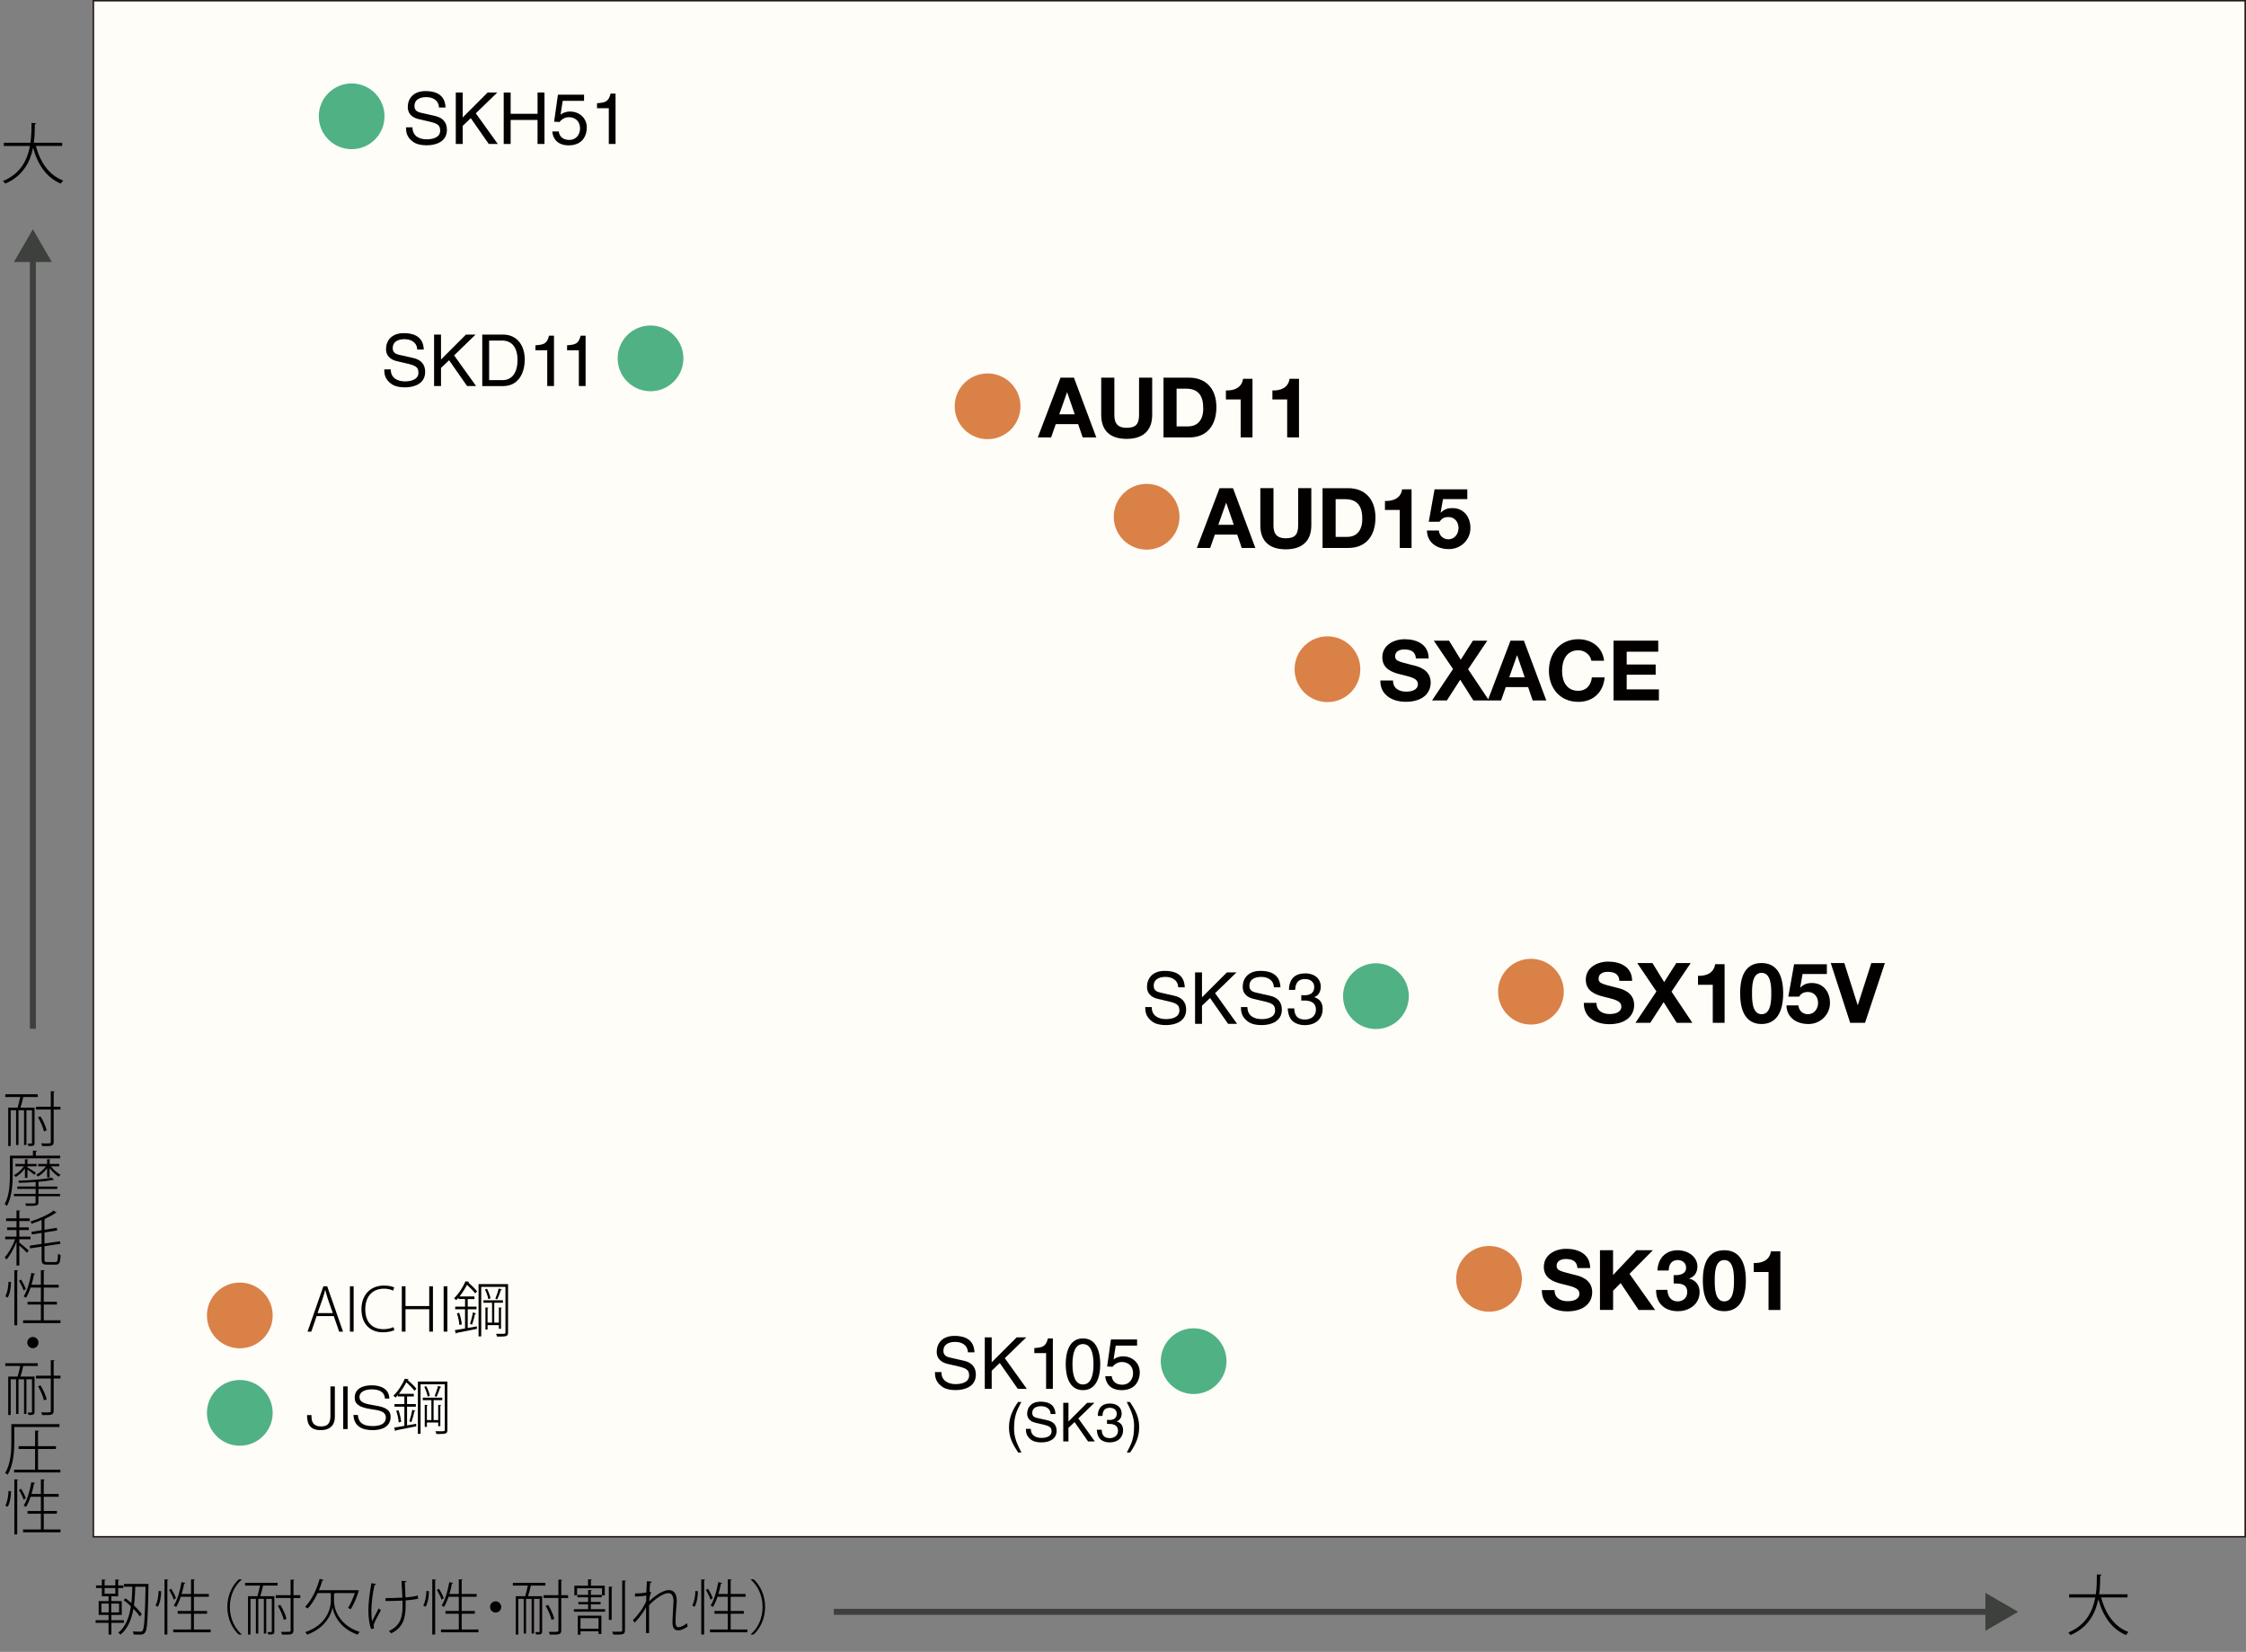 <?xml version="1.0" encoding="UTF-8"?><svg id="_レイヤー_1" xmlns="http://www.w3.org/2000/svg" viewBox="0 0 375.75 276.38"><rect x="0" y="0" width="375.75" height="276.38" fill="#808080" stroke="none"/><defs><style>.cls-1{fill:#040000;}.cls-2{fill:#da8148;}.cls-3{fill:#50b185;}.cls-4{fill:#fffdf8;stroke:#221714;stroke-width:.25px;}.cls-4,.cls-5{stroke-miterlimit:10;}.cls-6{fill:#3d403c;}.cls-5{fill:none;stroke:#3d403c;}</style></defs><rect class="cls-4" x="15.62" y=".12" width="360" height="257"/><g><path class="cls-1" d="M57.39,222.8h-.65l-.9-2.6h-2.87l-.89,2.6h-.63l2.65-7.59h.64l2.65,7.59Zm-1.71-3.1l-.86-2.45c-.17-.53-.29-.97-.4-1.41h-.03c-.1,.45-.23,.89-.39,1.37l-.87,2.49h2.55Z"/><path class="cls-1" d="M58.54,215.21h.62v7.59h-.62v-7.59Z"/><path class="cls-1" d="M65.98,222.55c-.37,.18-1.08,.36-1.98,.36-1.85,0-3.53-1.19-3.53-3.86,0-2.35,1.45-3.96,3.78-3.96,1.01,0,1.52,.23,1.7,.32l-.18,.53c-.37-.18-.89-.33-1.52-.33-1.91,0-3.14,1.27-3.14,3.44s1.14,3.34,3.07,3.34c.62,0,1.22-.14,1.64-.34l.16,.5Z"/><path class="cls-1" d="M72.43,222.8h-.62v-3.75h-3.97v3.75h-.62v-7.59h.62v3.31h3.97v-3.31h.62v7.59Z"/><path class="cls-1" d="M74.22,215.21h.62v7.59h-.62v-7.59Z"/><path class="cls-1" d="M78.51,214.47c-.02,.06-.07,.11-.18,.11,.55,.46,1.18,1.08,1.49,1.47l-.31,.35c-.3-.38-.86-.97-1.38-1.43-.31,.59-.73,1.29-1.25,1.94h2.5v.44h-1.13v1.27h1.47v.44h-1.47v3.13l1.52-.27,.02,.42-3.38,.67c-.02,.06-.07,.11-.14,.13l-.18-.58c.47-.07,1.06-.17,1.71-.29v-3.21h-1.65v-.44h1.65v-1.27h-1.09v-.24c-.12,.15-.25,.29-.39,.43-.08-.1-.24-.24-.36-.31,.89-.87,1.55-2.01,1.92-2.85l.63,.09Zm-1.66,7.22c-.03-.53-.19-1.33-.41-1.95l.38-.09c.22,.62,.4,1.42,.44,1.94l-.41,.1Zm2.82-1.92s-.1,.09-.2,.08c-.11,.51-.31,1.3-.49,1.79,0,0-.33-.14-.34-.14,.17-.51,.39-1.36,.48-1.93l.55,.2Zm5.33-4.91v8.08c0,.69-.31,.69-1.84,.69-.03-.12-.1-.33-.17-.46,.27,0,.52,0,.74,0,.76,0,.83,0,.83-.23v-7.63h-4.05v8.29h-.45v-8.75h4.94Zm-1.54,6.85h-1.89v.73h-.36v-3.69l.52,.05s-.05,.09-.16,.1v2.39h.75v-3.32h-1.44v-.42h3.26v.42h-1.45v3.32h.77v-2.54l.52,.05s-.05,.09-.16,.1v3.42h-.36v-.61Zm-1.76-4.34c-.07-.43-.31-1.12-.57-1.64l.34-.1c.28,.51,.52,1.18,.59,1.6l-.36,.14Zm2.28-1.61s-.09,.09-.18,.09c-.14,.44-.41,1.13-.62,1.56-.04-.02-.27-.12-.31-.13,.2-.45,.45-1.21,.57-1.71l.54,.19Z"/></g><g><path class="cls-1" d="M52.11,237.02c0,1.03,.47,1.64,1.58,1.64,.99,0,1.59-.36,1.59-1.76v-4.94h.74v5.14c0,1.28-.74,2.18-2.37,2.18-2.23,0-2.26-1.63-2.28-2.52h.74v.26Z"/><path class="cls-1" d="M57.42,231.96h.74v7.14h-.74v-7.14Z"/><path class="cls-1" d="M64.4,234c-.1-1.22-1.09-1.54-2.24-1.54s-2.02,.45-2.02,1.26c0,.93,.87,1.15,2.61,1.44,1.3,.22,2.6,.52,2.6,1.89,0,1.75-1.59,2.23-2.98,2.23-1.81,0-3.13-.62-3.24-2.54h.74c.13,1.5,1.13,1.86,2.5,1.86,1.07,0,2.18-.29,2.18-1.42s-1.3-1.22-2.6-1.43c-1.7-.27-2.61-.75-2.61-1.9,0-1.56,1.44-2.07,2.82-2.07,1.46,0,2.93,.52,2.98,2.22h-.74Z"/><path class="cls-1" d="M68.36,230.77c-.02,.06-.07,.11-.18,.11,.55,.46,1.18,1.08,1.49,1.47l-.31,.35c-.3-.38-.86-.97-1.38-1.43-.31,.59-.73,1.29-1.25,1.94h2.5v.44h-1.13v1.27h1.47v.44h-1.47v3.13l1.52-.27,.02,.42-3.38,.67c-.02,.06-.07,.11-.14,.13l-.18-.58c.47-.07,1.06-.17,1.71-.29v-3.21h-1.65v-.44h1.65v-1.27h-1.09v-.24c-.12,.15-.25,.29-.39,.43-.08-.1-.24-.24-.36-.31,.89-.87,1.55-2.01,1.92-2.85l.63,.09Zm-1.66,7.22c-.03-.53-.19-1.33-.41-1.95l.38-.09c.22,.62,.4,1.42,.44,1.94l-.41,.1Zm2.82-1.92s-.1,.09-.2,.08c-.11,.51-.31,1.3-.49,1.79,0,0-.33-.14-.34-.14,.17-.51,.39-1.36,.48-1.93l.55,.2Zm5.33-4.91v8.08c0,.69-.31,.69-1.84,.69-.03-.12-.1-.33-.17-.46,.27,0,.52,0,.74,0,.76,0,.83,0,.83-.23v-7.63h-4.05v8.29h-.45v-8.75h4.94Zm-1.54,6.85h-1.89v.73h-.36v-3.69l.52,.05s-.05,.09-.16,.1v2.39h.75v-3.32h-1.44v-.42h3.26v.42h-1.45v3.32h.77v-2.54l.52,.05s-.05,.09-.16,.1v3.42h-.36v-.61Zm-1.76-4.34c-.07-.43-.31-1.12-.57-1.64l.34-.1c.28,.51,.52,1.18,.59,1.6l-.36,.14Zm2.28-1.61s-.09,.09-.18,.09c-.14,.44-.41,1.13-.62,1.56-.04-.02-.27-.12-.31-.13,.2-.45,.45-1.21,.57-1.71l.54,.19Z"/></g><g><path class="cls-1" d="M73.44,18c-.06-1.33-1.16-1.75-2.13-1.75-.73,0-1.97,.2-1.97,1.51,0,.73,.52,.97,1.02,1.09l2.46,.56c1.12,.26,1.95,.94,1.95,2.3,0,2.04-1.89,2.6-3.37,2.6-1.59,0-2.22-.48-2.6-.83-.73-.66-.88-1.38-.88-2.18h1.09c0,1.56,1.27,2.01,2.38,2.01,.84,0,2.25-.22,2.25-1.45,0-.9-.42-1.19-1.83-1.52l-1.76-.41c-.56-.13-1.83-.53-1.83-2.03,0-1.34,.88-2.66,2.96-2.66,3.01,0,3.31,1.8,3.36,2.75h-1.09Z"/><path class="cls-1" d="M77.41,24.09h-1.16V15.48h1.16v4.17l4.17-4.17h1.61l-3.59,3.48,3.68,5.13h-1.51l-3.01-4.32-1.35,1.29v3.02Z"/><path class="cls-1" d="M89.93,15.48h1.16v8.61h-1.16v-4.02h-4.5v4.02h-1.16V15.48h1.16v3.56h4.5v-3.56Z"/><path class="cls-1" d="M93.77,19.19c.36-.28,.88-.53,1.63-.53,1.37,0,2.77,.96,2.77,2.7,0,.94-.42,2.96-3.06,2.96-1.1,0-2.52-.44-2.72-2.33h1.09c.11,.98,.84,1.42,1.79,1.42,1.09,0,1.77-.88,1.77-1.93,0-1.21-.83-1.87-1.87-1.87-.61,0-1.16,.29-1.56,.8l-.91-.05,.64-4.52h4.37v1.03h-3.57l-.36,2.31Z"/><path class="cls-1" d="M102.98,24.09h-1.13v-5.98h-1.97v-.84c1.37-.1,1.93-.23,2.27-1.61h.83v8.43Z"/></g><g><path class="cls-1" d="M197.11,165.2c-.06-1.33-1.16-1.75-2.13-1.75-.73,0-1.97,.2-1.97,1.51,0,.73,.52,.97,1.02,1.09l2.46,.56c1.12,.26,1.95,.94,1.95,2.3,0,2.04-1.89,2.6-3.37,2.6-1.59,0-2.22-.48-2.6-.83-.73-.66-.88-1.38-.88-2.18h1.09c0,1.56,1.27,2.01,2.38,2.01,.84,0,2.25-.22,2.25-1.45,0-.9-.42-1.19-1.83-1.52l-1.76-.41c-.56-.13-1.83-.53-1.83-2.03,0-1.34,.88-2.66,2.96-2.66,3.01,0,3.31,1.8,3.36,2.75h-1.09Z"/><path class="cls-1" d="M201.09,171.3h-1.16v-8.61h1.16v4.17l4.17-4.17h1.61l-3.59,3.48,3.68,5.13h-1.51l-3.01-4.32-1.35,1.29v3.02Z"/><path class="cls-1" d="M213.12,165.2c-.06-1.33-1.16-1.75-2.13-1.75-.73,0-1.97,.2-1.97,1.51,0,.73,.52,.97,1.02,1.09l2.46,.56c1.12,.26,1.95,.94,1.95,2.3,0,2.04-1.89,2.6-3.37,2.6-1.59,0-2.22-.48-2.6-.83-.73-.66-.88-1.38-.88-2.18h1.09c0,1.56,1.27,2.01,2.38,2.01,.84,0,2.25-.22,2.25-1.45,0-.9-.42-1.19-1.83-1.52l-1.76-.41c-.56-.13-1.83-.53-1.83-2.03,0-1.34,.88-2.66,2.96-2.66,3.01,0,3.31,1.8,3.36,2.75h-1.09Z"/><path class="cls-1" d="M217.71,166.5c.18,.01,.37,.02,.55,.02,.82,0,1.61-.32,1.61-1.38,0-.5-.3-1.33-1.56-1.33-1.5,0-1.59,1.22-1.64,1.81h-1.03c0-1.24,.5-2.76,2.72-2.76,1.63,0,2.6,.94,2.6,2.22,0,1.08-.62,1.6-1.08,1.74v.02c.82,.26,1.4,.84,1.4,1.97,0,1.38-.89,2.71-3.03,2.71-.62,0-1.15-.16-1.56-.37-.94-.49-1.19-1.46-1.26-2.43h1.09c.04,.79,.23,1.86,1.8,1.86,1.08,0,1.83-.66,1.83-1.63,0-1.42-1.25-1.55-1.97-1.55-.16,0-.32,.01-.48,.01v-.91Z"/></g><g><path class="cls-1" d="M161.93,226.27c-.06-1.33-1.16-1.75-2.13-1.75-.73,0-1.97,.2-1.97,1.51,0,.73,.52,.97,1.02,1.09l2.46,.56c1.12,.26,1.95,.94,1.95,2.3,0,2.04-1.89,2.6-3.37,2.6-1.59,0-2.22-.48-2.6-.83-.73-.66-.88-1.38-.88-2.18h1.09c0,1.56,1.27,2.01,2.38,2.01,.84,0,2.25-.22,2.25-1.45,0-.9-.42-1.19-1.83-1.52l-1.76-.41c-.56-.13-1.83-.53-1.83-2.03,0-1.34,.88-2.66,2.96-2.66,3.01,0,3.31,1.8,3.36,2.75h-1.09Z"/><path class="cls-1" d="M165.91,232.37h-1.16v-8.61h1.16v4.17l4.17-4.17h1.61l-3.59,3.48,3.68,5.13h-1.51l-3.01-4.32-1.35,1.29v3.02Z"/><path class="cls-1" d="M176.14,232.37h-1.13v-5.98h-1.97v-.84c1.37-.1,1.93-.23,2.27-1.61h.83v8.43Z"/><path class="cls-1" d="M181.18,232.59c-2.42,0-2.89-2.58-2.89-4.33s.47-4.33,2.89-4.33,2.89,2.58,2.89,4.33-.47,4.33-2.89,4.33Zm0-7.71c-1.21,0-1.76,1.27-1.76,3.38s.55,3.38,1.76,3.38,1.76-1.27,1.76-3.38-.55-3.38-1.76-3.38Z"/><path class="cls-1" d="M186.28,227.46c.36-.28,.88-.53,1.63-.53,1.37,0,2.77,.96,2.77,2.7,0,.94-.42,2.96-3.06,2.96-1.1,0-2.52-.44-2.72-2.33h1.09c.11,.98,.84,1.42,1.79,1.42,1.09,0,1.78-.88,1.78-1.93,0-1.21-.83-1.87-1.87-1.87-.61,0-1.16,.29-1.56,.8l-.91-.05,.64-4.52h4.37v1.03h-3.57l-.36,2.31Z"/><path class="cls-1" d="M170.87,234.57c-.76,1.44-1.22,2.3-1.22,4.46,0,1.49,.51,2.58,1.23,4h-.53c-.94-1.4-1.55-2.53-1.55-4.21,0-1.58,.55-2.86,1.52-4.25h.55Z"/><path class="cls-1" d="M175.77,236.59c-.04-1-.87-1.31-1.6-1.31-.55,0-1.48,.15-1.48,1.13,0,.55,.39,.73,.76,.82l1.85,.42c.84,.2,1.47,.7,1.47,1.73,0,1.53-1.42,1.95-2.53,1.95-1.2,0-1.67-.36-1.95-.62-.55-.5-.66-1.04-.66-1.64h.82c0,1.17,.95,1.51,1.78,1.51,.63,0,1.69-.16,1.69-1.09,0-.68-.32-.89-1.38-1.14l-1.32-.31c-.42-.1-1.38-.4-1.38-1.52,0-1.01,.66-2,2.22-2,2.26,0,2.48,1.35,2.52,2.06h-.82Z"/><path class="cls-1" d="M178.75,241.17h-.87v-6.46h.87v3.13l3.13-3.13h1.21l-2.69,2.61,2.76,3.85h-1.13l-2.26-3.24-1.02,.97v2.27Z"/><path class="cls-1" d="M185.21,237.56c.13,0,.28,.02,.41,.02,.61,0,1.21-.24,1.21-1.04,0-.38-.22-1-1.17-1-1.12,0-1.2,.92-1.23,1.36h-.77c0-.93,.38-2.07,2.04-2.07,1.22,0,1.95,.7,1.95,1.67,0,.81-.47,1.2-.81,1.3v.02c.61,.2,1.05,.63,1.05,1.48,0,1.04-.67,2.03-2.28,2.03-.47,0-.86-.12-1.17-.28-.7-.37-.89-1.1-.95-1.83h.82c.03,.59,.17,1.4,1.35,1.4,.81,0,1.38-.5,1.38-1.22,0-1.06-.94-1.16-1.48-1.16-.12,0-.24,0-.36,0v-.68Z"/><path class="cls-1" d="M188.51,243.03c.76-1.44,1.22-2.3,1.22-4.46,0-1.49-.51-2.58-1.23-4h.53c.94,1.4,1.55,2.53,1.55,4.21,0,1.58-.55,2.86-1.52,4.25h-.55Z"/></g><g><path class="cls-1" d="M69.8,58.5c-.06-1.33-1.16-1.75-2.13-1.75-.73,0-1.97,.2-1.97,1.51,0,.73,.52,.97,1.02,1.09l2.46,.56c1.12,.26,1.95,.94,1.95,2.3,0,2.04-1.89,2.6-3.37,2.6-1.59,0-2.22-.48-2.6-.83-.73-.66-.88-1.38-.88-2.18h1.09c0,1.56,1.27,2.01,2.38,2.01,.84,0,2.25-.22,2.25-1.45,0-.9-.42-1.19-1.83-1.52l-1.76-.41c-.56-.13-1.83-.53-1.83-2.03,0-1.34,.88-2.66,2.96-2.66,3.01,0,3.31,1.8,3.36,2.75h-1.09Z"/><path class="cls-1" d="M73.78,64.59h-1.16v-8.61h1.16v4.17l4.17-4.17h1.61l-3.59,3.48,3.68,5.13h-1.51l-3.01-4.32-1.35,1.29v3.02Z"/><path class="cls-1" d="M80.68,55.98h3.49c2.24,0,3.62,1.7,3.62,4.19,0,1.93-.84,4.43-3.67,4.43h-3.44v-8.61Zm1.16,7.62h2.25c1.51,0,2.49-1.19,2.49-3.36s-1-3.26-2.58-3.26h-2.17v6.62Z"/><path class="cls-1" d="M92.68,64.59h-1.13v-5.98h-1.97v-.84c1.37-.1,1.93-.23,2.27-1.61h.83v8.43Z"/><path class="cls-1" d="M97.97,64.59h-1.13v-5.98h-1.97v-.84c1.37-.1,1.93-.23,2.27-1.61h.83v8.43Z"/></g><g><path class="cls-1" d="M177.42,63.19h2.25l3.74,10h-2.28l-.76-2.23h-3.74l-.78,2.23h-2.23l3.8-10Zm-.21,6.13h2.59l-1.26-3.67h-.03l-1.3,3.67Z"/><path class="cls-1" d="M192.76,69.41c0,2.7-1.6,4.02-4.27,4.02s-4.26-1.29-4.26-4.02v-6.22h2.2v6.22c0,1.09,.28,2.17,2.06,2.17,1.57,0,2.07-.67,2.07-2.17v-6.22h2.2v6.22Z"/><path class="cls-1" d="M194.65,63.19h4.31c2.59,0,4.54,1.64,4.54,4.94,0,2.9-1.48,5.06-4.54,5.06h-4.31v-10Zm2.2,8.15h1.96c1.27,0,2.49-.79,2.49-3,0-2.02-.71-3.31-2.89-3.31h-1.57v6.3Z"/><path class="cls-1" d="M209.55,73.19h-1.99v-6.36h-2.47v-1.5c1.39,.04,2.65-.45,2.87-1.95h1.58v9.81Z"/><path class="cls-1" d="M217.33,73.19h-1.99v-6.36h-2.47v-1.5c1.39,.04,2.65-.45,2.87-1.95h1.58v9.81Z"/></g><g><path class="cls-1" d="M204.03,81.68h2.25l3.74,10h-2.28l-.76-2.23h-3.74l-.78,2.23h-2.23l3.8-10Zm-.21,6.13h2.59l-1.26-3.67h-.03l-1.3,3.67Z"/><path class="cls-1" d="M219.38,87.89c0,2.7-1.6,4.02-4.27,4.02s-4.26-1.29-4.26-4.02v-6.22h2.2v6.22c0,1.09,.28,2.17,2.06,2.17,1.57,0,2.07-.67,2.07-2.17v-6.22h2.2v6.22Z"/><path class="cls-1" d="M221.26,81.68h4.31c2.59,0,4.54,1.64,4.54,4.94,0,2.9-1.48,5.06-4.54,5.06h-4.31v-10Zm2.2,8.15h1.96c1.27,0,2.49-.79,2.49-3,0-2.02-.71-3.31-2.89-3.31h-1.57v6.3Z"/><path class="cls-1" d="M236.16,91.68h-1.99v-6.36h-2.47v-1.5c1.39,.04,2.65-.45,2.87-1.95h1.58v9.81Z"/><path class="cls-1" d="M245.46,83.51h-4.05l-.39,2.23,.03,.03c.55-.55,1.13-.76,1.92-.76,1.93,0,3.03,1.5,3.03,3.33,0,2.02-1.68,3.57-3.64,3.53-1.91,0-3.6-1.05-3.64-3.11h1.99c.1,.88,.73,1.47,1.61,1.47,1.04,0,1.69-.91,1.69-1.89s-.63-1.83-1.69-1.83c-.71,0-1.11,.24-1.5,.78h-1.79l.97-5.42h5.48v1.64Z"/></g><g><path class="cls-1" d="M267.09,167.81c0,1.33,1.04,1.85,2.21,1.85,.77,0,1.95-.22,1.95-1.25,0-1.09-1.51-1.25-2.97-1.65-1.49-.36-2.98-1-2.98-2.84,0-2.06,1.93-3.03,3.74-3.03,2.09,0,4.01,.91,4.01,3.22h-2.13c-.07-1.19-.91-1.51-1.97-1.51-.7,0-1.51,.29-1.51,1.13,0,.77,.48,.88,2.98,1.51,.74,.17,2.97,.66,2.97,2.91,0,1.83-1.43,3.21-4.16,3.21-2.21,0-4.3-1.09-4.26-3.56h2.13Z"/><path class="cls-1" d="M277.12,165.89l-3.22-4.76h2.55l1.96,3.19,2.03-3.19h2.41l-3.21,4.78,3.49,5.22h-2.62l-2.19-3.46-2.23,3.46h-2.48l3.5-5.24Z"/><path class="cls-1" d="M288.53,171.13h-1.99v-6.36h-2.47v-1.5c1.39,.04,2.65-.45,2.87-1.95h1.58v9.81Z"/><path class="cls-1" d="M294.71,161.13c1.96,0,3.61,1.23,3.61,5.06s-1.65,5.14-3.61,5.14-3.59-1.23-3.59-5.14,1.64-5.06,3.59-5.06Zm0,8.56c1.62,0,1.62-2.4,1.62-3.5,0-1.02,0-3.42-1.62-3.42s-1.6,2.4-1.6,3.42c0,1.11,0,3.5,1.6,3.5Z"/><path class="cls-1" d="M305.61,162.97h-4.05l-.39,2.23,.03,.03c.55-.55,1.13-.76,1.92-.76,1.93,0,3.03,1.5,3.03,3.33,0,2.02-1.68,3.57-3.64,3.53-1.91,0-3.6-1.05-3.64-3.11h1.99c.1,.88,.73,1.47,1.61,1.47,1.04,0,1.69-.91,1.69-1.89s-.63-1.83-1.69-1.83c-.71,0-1.11,.24-1.5,.78h-1.79l.97-5.42h5.48v1.64Z"/><path class="cls-1" d="M312.01,171.13h-2.48l-3.25-10h2.27l2.23,7.03h.03l2.26-7.03h2.27l-3.32,10Z"/></g><g><path class="cls-1" d="M233.05,113.87c0,1.33,1.04,1.85,2.21,1.85,.77,0,1.95-.22,1.95-1.25,0-1.09-1.51-1.25-2.97-1.65-1.49-.36-2.98-1-2.98-2.84,0-2.06,1.93-3.03,3.74-3.03,2.09,0,4.01,.91,4.01,3.22h-2.13c-.07-1.19-.91-1.51-1.97-1.51-.7,0-1.51,.29-1.51,1.13,0,.77,.48,.88,2.98,1.51,.74,.17,2.97,.66,2.97,2.91,0,1.83-1.43,3.21-4.16,3.21-2.21,0-4.3-1.09-4.26-3.56h2.13Z"/><path class="cls-1" d="M243.09,111.95l-3.22-4.76h2.55l1.96,3.19,2.03-3.19h2.41l-3.21,4.78,3.49,5.22h-2.62l-2.19-3.46-2.23,3.46h-2.48l3.5-5.24Z"/><path class="cls-1" d="M252.7,107.19h2.25l3.74,10h-2.28l-.76-2.23h-3.74l-.78,2.23h-2.23l3.8-10Zm-.21,6.13h2.59l-1.26-3.67h-.03l-1.3,3.67Z"/><path class="cls-1" d="M266.23,110.55c-.15-.99-1.11-1.75-2.18-1.75-1.98,0-2.72,1.68-2.72,3.43s.74,3.35,2.72,3.35c1.34,0,2.1-.91,2.27-2.24h2.13c-.22,2.51-1.93,4.09-4.4,4.09-3.08,0-4.92-2.31-4.92-5.2s1.83-5.28,4.92-5.28c2.18,0,4.05,1.29,4.31,3.6h-2.13Z"/><path class="cls-1" d="M269.94,107.19h7.48v1.85h-5.28v2.14h4.85v1.71h-4.85v2.45h5.39v1.85h-7.59v-10Z"/></g><g><path class="cls-1" d="M260.07,215.86c0,1.33,1.04,1.85,2.21,1.85,.77,0,1.95-.22,1.95-1.25,0-1.09-1.51-1.25-2.97-1.65-1.49-.36-2.98-1-2.98-2.84,0-2.06,1.93-3.03,3.74-3.03,2.09,0,4.01,.91,4.01,3.22h-2.13c-.07-1.19-.91-1.51-1.97-1.51-.7,0-1.51,.29-1.51,1.13,0,.77,.48,.88,2.98,1.51,.74,.17,2.97,.66,2.97,2.91,0,1.83-1.43,3.21-4.16,3.21-2.21,0-4.3-1.09-4.26-3.56h2.13Z"/><path class="cls-1" d="M267.66,209.18h2.2v4.15l3.91-4.15h2.75l-3.91,3.95,4.29,6.05h-2.76l-3.01-4.5-1.26,1.27v3.22h-2.2v-10Z"/><path class="cls-1" d="M279.99,213.34c.85,.07,2.09-.1,2.09-1.22,0-.84-.66-1.3-1.39-1.3-1.01,0-1.53,.74-1.51,1.75h-1.89c.07-2.02,1.36-3.39,3.39-3.39,1.57,0,3.29,.97,3.29,2.72,0,.94-.46,1.74-1.37,2v.03c1.08,.24,1.74,1.12,1.74,2.23,0,2.06-1.74,3.22-3.64,3.22-2.2,0-3.68-1.32-3.64-3.57h1.89c.04,1.06,.57,1.93,1.72,1.93,.9,0,1.6-.6,1.6-1.54,0-1.49-1.3-1.46-2.27-1.46v-1.4Z"/><path class="cls-1" d="M288.47,209.18c1.96,0,3.61,1.23,3.61,5.06s-1.65,5.14-3.61,5.14-3.59-1.23-3.59-5.14,1.64-5.06,3.59-5.06Zm0,8.56c1.62,0,1.62-2.4,1.62-3.5,0-1.02,0-3.42-1.62-3.42s-1.6,2.4-1.6,3.42c0,1.11,0,3.5,1.6,3.5Z"/><path class="cls-1" d="M297.86,219.18h-1.99v-6.36h-2.47v-1.5c1.39,.04,2.65-.45,2.87-1.95h1.58v9.81Z"/></g><g><g><path class="cls-1" d="M20.73,271.52h-2.1v1.97h-.47v-1.97h-2.16v-.44h2.16v-.88h-1.65v-2.32h1.65v-.8h-1.12v-1.38h-.98v-.44h.98v-1l.63,.05c0,.06-.06,.1-.17,.12v.83h1.8v-1l.64,.05c0,.06-.06,.1-.17,.12v.83h.87v.44h-.87v1.38h-1.14v.8h1.74v2.32h-1.74v.88h2.1v.44Zm-3.77-3.22v1.48h1.23v-1.48h-1.23Zm.54-2.6v.95h1.8v-.95h-1.8Zm2.42,4.08v-1.48h-1.31v1.48h1.31Zm4.67-4.77h.25v.19c-.11,5.69-.2,7.44-.55,7.92-.24,.34-.48,.37-1.02,.37-.27,0-.6,0-.92-.04-.01-.15-.06-.35-.14-.49,.57,.04,1.08,.04,1.32,.04,.13,0,.23-.04,.32-.17,.28-.36,.41-2.15,.5-7.35h-1.72c-.03,.92-.06,2.02-.22,3.13,.55,.52,1.03,1.05,1.31,1.48l-.34,.37c-.23-.38-.61-.83-1.06-1.29-.29,1.67-.9,3.3-2.16,4.33-.08-.11-.25-.25-.38-.32,1.27-1,1.85-2.69,2.12-4.42-.39-.38-.81-.73-1.21-1.04l.31-.31c.32,.24,.65,.51,.98,.79,.11-.95,.14-1.89,.16-2.72h-1.4v-.47h3.85Z"/><path class="cls-1" d="M26.96,266.24c0,.85-.17,1.96-.56,2.59l-.39-.2c.34-.58,.51-1.62,.53-2.45l.42,.06Zm.56,7.23v-9.22l.65,.04c0,.06-.06,.11-.17,.12v9.07h-.48Zm1.13-7.65c.32,.51,.66,1.18,.79,1.58l-.37,.25c-.13-.43-.47-1.12-.78-1.63l.36-.2Zm3.79,6.81h2.8v.47h-6.26v-.47h2.98v-2.63h-2.23v-.46h2.23v-2.38h-1.72c-.22,.66-.48,1.25-.76,1.7-.09-.06-.27-.16-.4-.22,.57-.89,1.02-2.43,1.29-3.93l.64,.15c-.02,.07-.09,.1-.2,.1-.11,.58-.25,1.17-.42,1.73h1.57v-2.45l.65,.04c0,.07-.05,.11-.17,.12v2.29h2.5v.47h-2.5v2.38h2.2v.46h-2.2v2.63Z"/><path class="cls-1" d="M40.43,264.3c-1.09,.91-1.98,2.54-1.98,4.57s.93,3.69,1.98,4.57v.05h-.48c-1-.91-1.92-2.56-1.92-4.62s.92-3.71,1.92-4.62h.48v.05Z"/><path class="cls-1" d="M45.9,267.06v5.88c0,.49-.16,.54-1.01,.54-.02-.11-.09-.3-.15-.42,.3,.01,.54,.01,.62,.01,.09-.01,.11-.03,.11-.12v-5.44h-.93v5.8h-.4v-5.8h-.93v5.8h-.4v-5.8h-.9v5.98h-.42v-6.43h1.58c.15-.51,.32-1.21,.43-1.77h-2.5v-.46h5.44v.46h-2.43c-.11,.52-.29,1.22-.47,1.77h2.36Zm4.34-.16v.47h-1.14v5.42c0,.37-.12,.53-.37,.62-.25,.08-.7,.09-1.54,.08-.03-.12-.11-.33-.19-.46,.28,0,.54,0,.76,0,.8,0,.86,0,.86-.24v-5.43h-2.48v-.47h2.48v-2.6l.65,.04c0,.07-.05,.11-.17,.12v2.44h1.14Zm-3.34,1.62c.46,.75,.9,1.72,1.03,2.34l-.46,.17c-.12-.62-.55-1.61-.99-2.36l.42-.15Z"/><path class="cls-1" d="M56.08,266.54c-.03,.06-.1,.1-.2,.12v1.27c0,.86,.52,3.9,4.29,5.11-.1,.1-.27,.34-.34,.46-3.15-1.1-4.04-3.56-4.2-4.56h0c-.16,1-1.03,3.36-4.23,4.56-.06-.1-.23-.31-.34-.42,3.79-1.27,4.29-4.23,4.29-5.15v-1.39h-2.2c-.47,1.02-1.05,1.93-1.68,2.59-.1-.08-.3-.22-.43-.29,1.05-1.04,1.92-2.82,2.44-4.68l.67,.18c-.02,.07-.1,.11-.22,.1-.16,.55-.35,1.1-.57,1.62h6.35s.34,.05,.34,.05c-.39,1.18-.79,2.24-1.39,3.13l-.43-.21c.4-.62,.83-1.62,1.13-2.49h-3.27Z"/><path class="cls-1" d="M62.91,265.03c-.02,.09-.11,.16-.26,.17-.29,1.31-.52,3.04-.52,4.23,0,.78,.04,1.41,.13,1.81,.23-.48,.76-1.52,1.09-2.14l.37,.31c-.31,.6-.96,1.73-1.14,2.26-.04,.13-.07,.24-.07,.36s.03,.25,.09,.42l-.51,.12c-.26-.69-.46-1.72-.46-3.13,0-1.25,.21-2.97,.51-4.56l.77,.15Zm4.27-.53l.81,.03c0,.11-.12,.19-.26,.22,.02,.57,.07,1.65,.11,2.52,.74-.05,1.48-.15,2.05-.32l.06,.54c-.58,.12-1.32,.23-2.09,.28,0,.25,0,.59,0,.88,0,2.17-.47,3.69-2.42,4.63-.06-.08-.24-.27-.38-.38,1.85-.87,2.28-2.2,2.28-4.14,0-.25,0-.8-.01-.96-.69,.05-1.89,.07-2.83,.07v-.49c.89,0,2.08-.02,2.82-.08l-.15-2.8Z"/><path class="cls-1" d="M71.76,266.24c0,.85-.17,1.96-.56,2.59l-.39-.2c.34-.58,.51-1.62,.53-2.45l.42,.06Zm.56,7.23v-9.22l.65,.04c0,.06-.06,.11-.17,.12v9.07h-.48Zm1.13-7.65c.32,.51,.66,1.18,.79,1.58l-.37,.25c-.13-.43-.47-1.12-.78-1.63l.36-.2Zm3.79,6.81h2.8v.47h-6.26v-.47h2.98v-2.63h-2.23v-.46h2.23v-2.38h-1.72c-.22,.66-.48,1.25-.76,1.7-.09-.06-.27-.16-.4-.22,.57-.89,1.02-2.43,1.29-3.93l.64,.15c-.02,.07-.09,.1-.2,.1-.11,.58-.25,1.17-.42,1.73h1.57v-2.45l.65,.04c0,.07-.05,.11-.17,.12v2.29h2.5v.47h-2.5v2.38h2.2v.46h-2.2v2.63Z"/><path class="cls-1" d="M83.86,268.86c0,.52-.42,.94-.94,.94s-.94-.42-.94-.94,.42-.94,.94-.94,.94,.44,.94,.94Z"/><path class="cls-1" d="M90.7,267.06v5.88c0,.49-.16,.54-1.01,.54-.02-.11-.09-.3-.15-.42,.3,.01,.54,.01,.62,.01,.09-.01,.11-.03,.11-.12v-5.44h-.93v5.8h-.4v-5.8h-.93v5.8h-.4v-5.8h-.9v5.98h-.42v-6.43h1.58c.15-.51,.32-1.21,.43-1.77h-2.5v-.46h5.44v.46h-2.43c-.11,.52-.29,1.22-.47,1.77h2.36Zm4.34-.16v.47h-1.14v5.42c0,.37-.12,.53-.37,.62-.25,.08-.7,.09-1.54,.08-.03-.12-.11-.33-.19-.46,.28,0,.54,0,.76,0,.8,0,.86,0,.86-.24v-5.43h-2.48v-.47h2.48v-2.6l.65,.04c-.01,.07-.05,.11-.17,.12v2.44h1.14Zm-3.34,1.62c.46,.75,.9,1.72,1.03,2.34l-.46,.17c-.12-.62-.55-1.61-.99-2.36l.42-.15Z"/><path class="cls-1" d="M98.85,268.43v.81h2.38v.42h-5.22v-.42h2.38v-.81h-1.63v-.4h1.63v-.78h-1.79v-.41h1.79v-.82l.64,.05s-.06,.1-.18,.11v.66h1.82v.41h-1.82v.78h1.63v.4h-1.63Zm-2.31-2.69v1.18h-.45v-1.61h2.29v-1.08l.65,.05c-.01,.06-.05,.1-.17,.11v.92h2.32v1.61h-.47v-1.18h-4.17Zm.12,7.77v-3.19h3.95v3.07h-.48v-.46h-3.01v.58h-.46Zm3.47-2.77h-3.01v1.77h3.01v-1.77Zm1.73-5.28l.64,.05c0,.06-.05,.1-.17,.11v5.41h-.47v-5.57Zm2.23-1.03l.65,.04c0,.07-.06,.11-.18,.12v8.18c0,.39-.12,.55-.37,.63-.27,.09-.73,.1-1.59,.09-.03-.12-.11-.34-.18-.48,.28,0,.55,0,.78,0,.85,0,.89,0,.89-.24v-8.35Z"/><path class="cls-1" d="M108.22,264.56l.82,.08c0,.12-.11,.17-.27,.19-.05,.45-.09,1.12-.09,1.49l.26,.1c-.26,.53-.31,1.14-.34,1.49,1.11-1.05,2.41-1.87,3.28-1.87s1.34,.64,1.34,1.77c0,.13,0,.27-.02,.41-.07,.9-.18,2.22-.18,3.07,0,.63,.09,.96,.55,.96,.31,0,.91-.29,1.36-.67,.02,.16,.09,.43,.13,.54-.5,.37-1.11,.66-1.56,.66-.76,0-1-.46-1-1.43,0-.54,.18-3.29,.18-3.41,0-.95-.32-1.39-.86-1.39-.81,0-2.17,.89-3.23,2.02v4.67h-.51c.01-.62,0-3.65,.01-4.34-.37,.75-1.07,1.71-1.91,2.6l-.29-.44c.87-.84,1.77-2.08,2.21-3.15,0-.33,0-.6,.02-.96-.31,.08-1.08,.16-1.88,.17v-.52c.84,0,1.59-.08,1.9-.17,0-.43,.03-.74,.04-.97l.04-.9Z"/><path class="cls-1" d="M116.76,266.24c0,.85-.17,1.96-.56,2.59l-.39-.2c.34-.58,.51-1.62,.53-2.45l.42,.06Zm.56,7.23v-9.22l.65,.04c0,.06-.06,.11-.17,.12v9.07h-.48Zm1.13-7.65c.32,.51,.66,1.18,.79,1.58l-.37,.25c-.13-.43-.47-1.12-.78-1.63l.36-.2Zm3.79,6.81h2.8v.47h-6.26v-.47h2.98v-2.63h-2.23v-.46h2.23v-2.38h-1.72c-.22,.66-.48,1.25-.76,1.7-.09-.06-.27-.16-.4-.22,.57-.89,1.02-2.43,1.29-3.93l.64,.15c-.02,.07-.09,.1-.2,.1-.11,.58-.25,1.17-.42,1.73h1.57v-2.45l.65,.04c0,.07-.05,.11-.17,.12v2.29h2.5v.47h-2.5v2.38h2.2v.46h-2.2v2.63Z"/><path class="cls-1" d="M125.6,273.43c1.09-.91,1.98-2.54,1.98-4.57s-.93-3.69-1.98-4.57v-.05h.48c1.01,.91,1.92,2.56,1.92,4.62s-.91,3.71-1.92,4.62h-.48v-.05Z"/></g><path class="cls-1" d="M355.92,267.27h-4.41c.74,2.76,2.21,4.9,4.58,5.79-.14,.12-.32,.34-.41,.51-2.38-1-3.85-3.14-4.64-6-.46,2.31-1.64,4.71-4.65,6-.08-.13-.25-.32-.38-.43,2.98-1.22,4.1-3.58,4.52-5.86h-4.37v-.54h4.46c.18-1.21,.18-2.38,.18-3.32l.78,.04c0,.1-.08,.14-.22,.17-.01,.87-.01,1.96-.17,3.11h4.74v.54Z"/><g><path class="cls-1" d="M5.78,185.33v5.88c0,.49-.16,.54-1.01,.54-.02-.11-.09-.3-.15-.42,.3,0,.54,0,.62,0,.09,0,.11-.03,.11-.12v-5.44h-.93v5.8h-.4v-5.8h-.93v5.8h-.4v-5.8h-.9v5.98h-.42v-6.43h1.58c.15-.51,.32-1.21,.43-1.77H.88v-.46H6.32v.46H3.89c-.11,.52-.29,1.22-.47,1.77h2.36Zm4.34-.16v.47h-1.14v5.42c0,.37-.12,.53-.37,.62-.25,.08-.7,.09-1.54,.08-.03-.12-.11-.33-.19-.46,.28,.01,.54,.01,.76,.01,.8,0,.86,0,.86-.24v-5.43h-2.48v-.47h2.48v-2.6l.65,.04c0,.07-.05,.11-.17,.12v2.44h1.14Zm-3.34,1.62c.46,.75,.9,1.72,1.03,2.34l-.46,.17c-.12-.62-.55-1.61-.99-2.36l.42-.15Z"/><path class="cls-1" d="M10.05,193.8H2.13v2.69c0,1.54-.12,3.75-.97,5.29-.08-.1-.27-.25-.38-.31,.81-1.47,.88-3.49,.88-4.98v-3.13h3.85v-.85l.67,.05c0,.06-.06,.11-.18,.12v.68h4.06v.44Zm-3.62,5.13v.83h3.62v.39h-3.62v1.01c0,.32-.08,.46-.36,.53-.28,.07-.79,.07-1.69,.07-.03-.12-.1-.29-.17-.41,.37,0,.7,0,.97,0,.77,0,.78,0,.78-.2v-1.01H2.33v-.39h3.64v-.83H2.89v-.4h3.08v-.76c-.93,.07-1.91,.12-2.8,.14,0-.1-.07-.26-.12-.35,1.94-.06,4.37-.24,5.58-.52l.41,.35s-.05,.03-.09,.03c-.02,0-.05,0-.07,0-.62,.13-1.49,.24-2.44,.32v.8h3.14v.4h-3.14Zm-.31-3.79h-1.53v.17c.32,.19,1.21,.75,1.43,.91l-.29,.33c-.19-.18-.75-.6-1.14-.87v1.4h-.42v-1.57c-.43,.58-1.01,1.12-1.54,1.42-.07-.11-.2-.25-.29-.32,.59-.29,1.25-.88,1.66-1.47h-1.42v-.4h1.59v-.79l.58,.04c-.01,.06-.05,.1-.16,.11v.64h1.53v.4Zm2.18,1.85h-.42v-1.52c-.41,.56-1,1.1-1.53,1.38-.07-.09-.2-.23-.3-.31,.58-.28,1.23-.83,1.64-1.4h-1.3v-.4h1.49v-.79l.58,.04c-.01,.06-.05,.1-.16,.11v.64h1.61v.4h-1.39c.41,.55,1.06,1.13,1.61,1.41-.1,.08-.23,.22-.3,.33-.51-.31-1.1-.88-1.53-1.43v1.54Z"/><path class="cls-1" d="M3.23,207.34v.56c.35,.27,1.32,1.09,1.58,1.32l-.29,.39c-.24-.27-.86-.85-1.29-1.23v3.36h-.47v-3.95c-.43,1.1-1.1,2.31-1.69,2.96-.06-.12-.18-.3-.27-.4,.62-.66,1.34-1.91,1.73-3.01H.87v-.44h1.89v-1.1H1.19v-.44h1.57v-1.06H1.02v-.45h1.74v-1.34l.64,.05c-.01,.06-.06,.1-.17,.12v1.17h1.74v.45h-1.74v1.06h1.59v.44h-1.59v1.1h1.88v.44h-1.88Zm4.21,3.34c0,.4,.07,.48,.46,.48h1.39c.33,0,.38-.26,.42-1.4,.12,.1,.3,.18,.43,.21-.05,1.24-.18,1.62-.83,1.62h-1.45c-.71,0-.9-.18-.9-.92v-2.09l-1.93,.29-.07-.45,2-.3v-1.84l-1.63,.26-.07-.44,1.7-.27v-1.7c-.55,.22-1.13,.43-1.68,.61-.03-.1-.11-.26-.18-.36,1.45-.48,3.05-1.15,3.86-1.84l.51,.35s-.06,.04-.11,.04c-.02,0-.05,0-.08,0-.43,.34-1.04,.66-1.73,.97h.06c0,.06-.06,.1-.17,.11v1.75l2.06-.33,.07,.44-2.13,.34v1.85l2.59-.38,.08,.43-2.67,.4v2.18Z"/><path class="cls-1" d="M1.84,214.51c0,.85-.17,1.96-.56,2.59l-.39-.2c.34-.58,.51-1.62,.53-2.45l.42,.06Zm.56,7.23v-9.23l.65,.04c-.01,.06-.06,.11-.17,.12v9.06h-.48Zm1.13-7.65c.32,.51,.66,1.18,.79,1.58l-.37,.25c-.13-.43-.47-1.12-.78-1.63l.36-.2Zm3.79,6.81h2.8v.47H3.86v-.47h2.98v-2.63h-2.23v-.46h2.23v-2.38h-1.72c-.22,.66-.48,1.25-.76,1.7-.09-.06-.27-.16-.4-.22,.57-.89,1.02-2.43,1.29-3.93l.64,.15c-.02,.07-.09,.1-.2,.1-.11,.58-.25,1.17-.42,1.73h1.57v-2.45l.65,.04c-.01,.07-.05,.11-.17,.12v2.29h2.5v.47h-2.5v2.38h2.2v.46h-2.2v2.63Z"/><path class="cls-1" d="M6.44,224.63c0,.52-.42,.94-.94,.94s-.94-.42-.94-.94,.42-.94,.94-.94,.94,.44,.94,.94Z"/><path class="cls-1" d="M5.78,230.33v5.88c0,.49-.16,.54-1.01,.54-.02-.11-.09-.3-.15-.42,.3,0,.54,0,.62,0,.09,0,.11-.03,.11-.12v-5.44h-.93v5.8h-.4v-5.8h-.93v5.8h-.4v-5.8h-.9v5.98h-.42v-6.43h1.58c.15-.51,.32-1.21,.43-1.77H.88v-.46H6.32v.46H3.89c-.11,.52-.29,1.22-.47,1.77h2.36Zm4.34-.16v.47h-1.14v5.42c0,.37-.12,.53-.37,.62-.25,.08-.7,.09-1.54,.08-.03-.12-.11-.33-.19-.46,.28,.01,.54,.01,.76,.01,.8,0,.86,0,.86-.24v-5.43h-2.48v-.47h2.48v-2.6l.65,.04c0,.07-.05,.11-.17,.12v2.44h1.14Zm-3.34,1.62c.46,.75,.9,1.72,1.03,2.34l-.46,.17c-.12-.62-.55-1.61-.99-2.36l.42-.15Z"/><path class="cls-1" d="M2.39,238.76v2.47c0,1.62-.14,3.9-1.11,5.5-.09-.1-.3-.22-.42-.28,.95-1.53,1.04-3.66,1.04-5.21v-2.96H9.94v.48H2.39Zm3.97,7.13h3.74v.47H2.36v-.47h3.51v-3.46H3.11v-.47h2.76v-2.61l.66,.05c-.01,.06-.06,.11-.17,.12v2.44h3v.47h-3v3.46Z"/><path class="cls-1" d="M1.84,249.51c0,.85-.17,1.96-.56,2.59l-.39-.2c.34-.58,.51-1.62,.53-2.45l.42,.06Zm.56,7.23v-9.23l.65,.04c-.01,.06-.06,.11-.17,.12v9.06h-.48Zm1.13-7.65c.32,.51,.66,1.18,.79,1.58l-.37,.25c-.13-.43-.47-1.12-.78-1.63l.36-.2Zm3.79,6.81h2.8v.47H3.86v-.47h2.98v-2.63h-2.23v-.46h2.23v-2.38h-1.72c-.22,.66-.48,1.25-.76,1.7-.09-.06-.27-.16-.4-.22,.57-.89,1.02-2.43,1.29-3.93l.64,.15c-.02,.07-.09,.1-.2,.1-.11,.58-.25,1.17-.42,1.73h1.57v-2.45l.65,.04c-.01,.07-.05,.11-.17,.12v2.29h2.5v.47h-2.5v2.38h2.2v.46h-2.2v2.63Z"/></g><path class="cls-1" d="M10.41,24.42H6c.74,2.76,2.21,4.9,4.58,5.79-.14,.12-.32,.34-.41,.51-2.38-1-3.85-3.14-4.64-6-.46,2.31-1.64,4.71-4.65,6-.08-.13-.25-.32-.39-.43,2.98-1.22,4.1-3.58,4.52-5.86H.64v-.54H5.09c.18-1.21,.18-2.38,.18-3.32l.78,.04c0,.1-.08,.14-.22,.17-.01,.87-.01,1.96-.17,3.11h4.74v.54Z"/><g><line class="cls-5" x1="334.04" y1="269.68" x2="139.5" y2="269.68"/><polygon class="cls-6" points="332.15 266.51 337.63 269.68 332.15 272.85 332.15 266.51"/></g><g><line class="cls-5" x1="5.5" y1="41.95" x2="5.5" y2="172.12"/><polygon class="cls-6" points="2.33 43.84 5.5 38.36 8.67 43.84 2.33 43.84"/></g></g><circle class="cls-3" cx="58.83" cy="19.46" r="5.5"/><path class="cls-2" d="M197.33,86.46c0,3.04-2.46,5.5-5.5,5.5s-5.5-2.46-5.5-5.5,2.46-5.5,5.5-5.5,5.5,2.46,5.5,5.5Z"/><circle class="cls-2" cx="222.08" cy="111.97" r="5.5"/><circle class="cls-2" cx="40.12" cy="220.09" r="5.5"/><circle class="cls-3" cx="40.12" cy="236.39" r="5.5"/><circle class="cls-3" cx="199.69" cy="227.74" r="5.5"/><circle class="cls-3" cx="230.19" cy="166.67" r="5.5"/><circle class="cls-3" cx="108.83" cy="59.96" r="5.5"/><circle class="cls-2" cx="256.12" cy="165.92" r="5.5"/><circle class="cls-2" cx="249.11" cy="213.97" r="5.5"/><circle class="cls-2" cx="165.22" cy="67.98" r="5.5"/></svg>